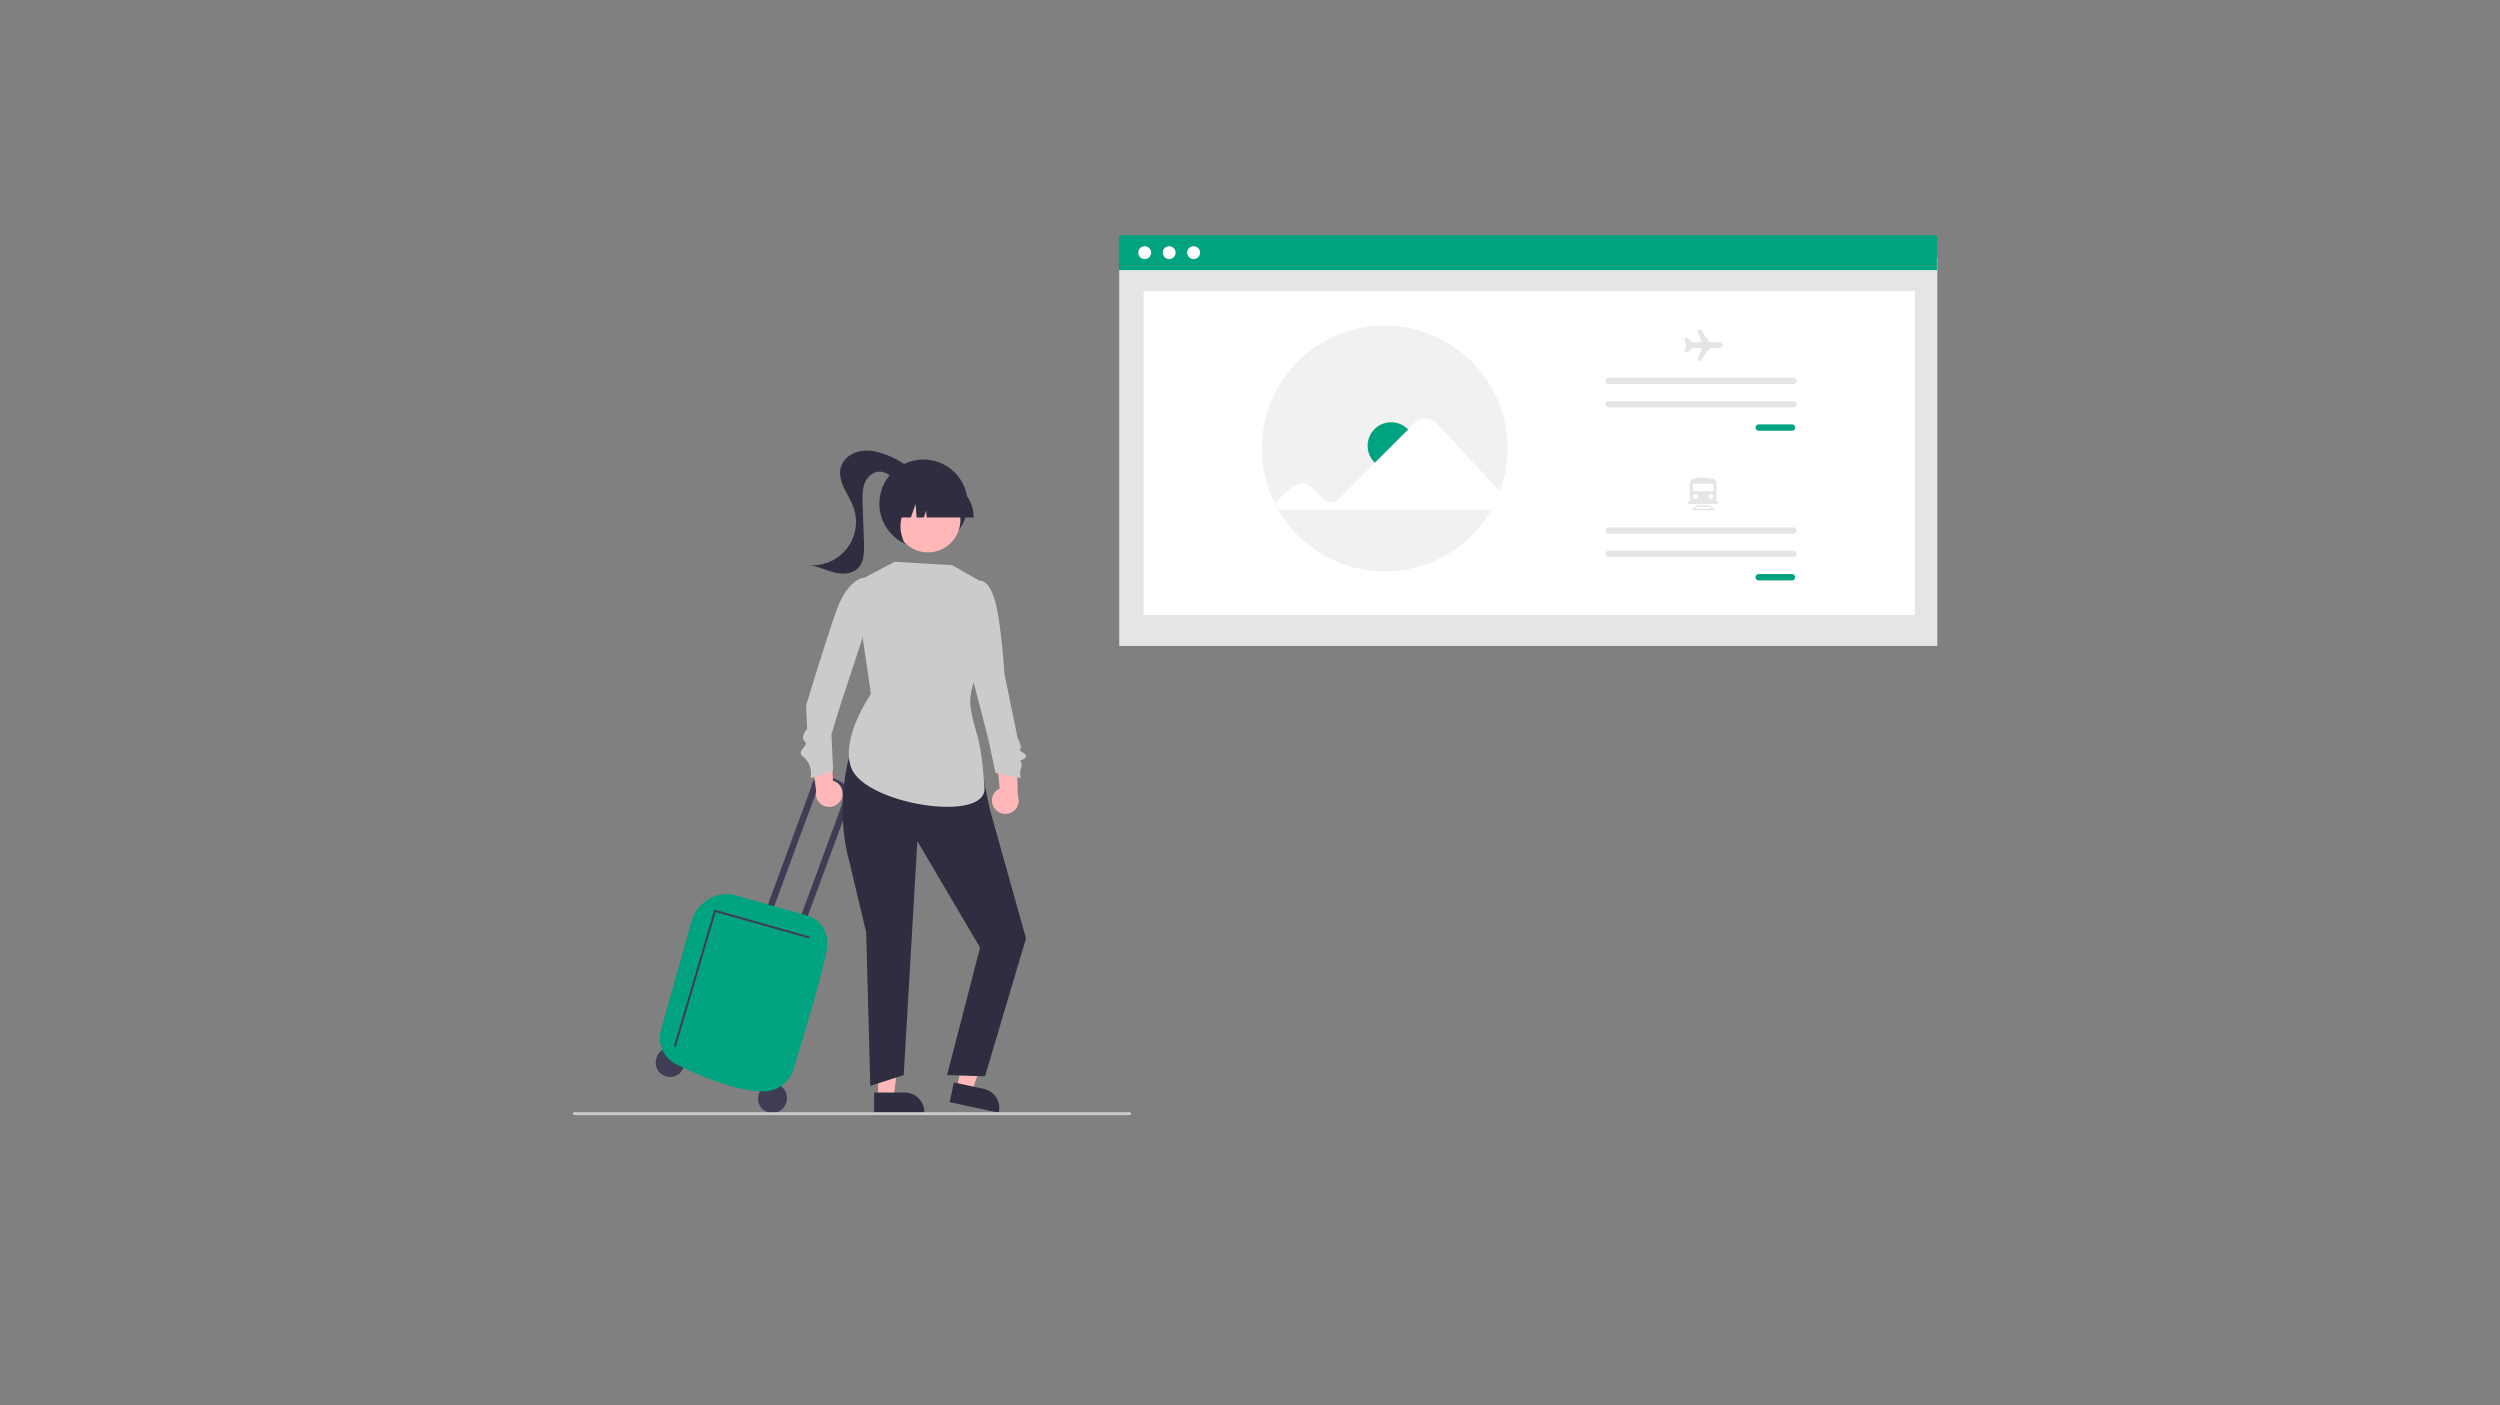 <svg width="733" height="412" viewBox="0 0 733 412" fill="none" xmlns="http://www.w3.org/2000/svg">
<rect x="0" y="0" width="733" height="412" fill="#808080" stroke="none"/>
<mask id="mask0_3971_9717" style="mask-type:alpha" maskUnits="userSpaceOnUse" x="168" y="50" width="405" height="300">
<g clip-path="url(#clip0_3971_9717)">
<rect width="405" height="300" transform="translate(168 50)" fill="white"/>
<g clip-path="url(#clip1_3971_9717)">
<path d="M513.008 55.944H-0.63C-0.895 55.944 -1.149 55.839 -1.337 55.651C-1.525 55.464 -1.63 55.21 -1.63 54.944C-1.63 54.679 -1.525 54.425 -1.337 54.237C-1.149 54.05 -0.895 53.944 -0.63 53.944H513.008C513.273 53.944 513.527 54.05 513.715 54.237C513.902 54.425 514.008 54.679 514.008 54.944C514.008 55.21 513.902 55.464 513.715 55.651C513.527 55.839 513.273 55.944 513.008 55.944Z" fill="#E6E6E6"/>
<path d="M513.008 95.944H-0.63C-0.895 95.944 -1.149 95.839 -1.337 95.651C-1.525 95.464 -1.63 95.21 -1.63 94.944C-1.63 94.679 -1.525 94.425 -1.337 94.237C-1.149 94.05 -0.895 93.944 -0.63 93.944H513.008C513.273 93.944 513.527 94.05 513.715 94.237C513.902 94.425 514.008 94.679 514.008 94.944C514.008 95.21 513.902 95.464 513.715 95.651C513.527 95.839 513.273 95.944 513.008 95.944Z" fill="#E6E6E6"/>
<path d="M513.008 135.944H-0.63C-0.895 135.944 -1.149 135.839 -1.337 135.651C-1.525 135.464 -1.63 135.21 -1.63 134.944C-1.63 134.679 -1.525 134.425 -1.337 134.237C-1.149 134.05 -0.895 133.944 -0.63 133.944H513.008C513.273 133.944 513.527 134.05 513.715 134.237C513.902 134.425 514.008 134.679 514.008 134.944C514.008 135.21 513.902 135.464 513.715 135.651C513.527 135.839 513.273 135.944 513.008 135.944Z" fill="#E6E6E6"/>
<path d="M513.008 175.944H-0.63C-0.895 175.944 -1.149 175.839 -1.337 175.651C-1.525 175.464 -1.63 175.21 -1.63 174.944C-1.63 174.679 -1.525 174.425 -1.337 174.237C-1.149 174.05 -0.895 173.944 -0.63 173.944H513.008C513.273 173.944 513.527 174.05 513.715 174.237C513.902 174.425 514.008 174.679 514.008 174.944C514.008 175.21 513.902 175.464 513.715 175.651C513.527 175.839 513.273 175.944 513.008 175.944Z" fill="#E6E6E6"/>
<path d="M513.008 215.944H-0.63C-0.895 215.944 -1.149 215.839 -1.337 215.651C-1.525 215.464 -1.63 215.21 -1.63 214.944C-1.63 214.679 -1.525 214.425 -1.337 214.237C-1.149 214.05 -0.895 213.944 -0.63 213.944H513.008C513.273 213.944 513.527 214.05 513.715 214.237C513.902 214.425 514.008 214.679 514.008 214.944C514.008 215.21 513.902 215.464 513.715 215.651C513.527 215.839 513.273 215.944 513.008 215.944Z" fill="#E6E6E6"/>
<path d="M260 217.5C259.736 217.5 259.482 217.395 259.295 217.209C259.108 217.023 259.002 216.77 259 216.506L258 54.506C257.998 54.241 258.102 53.986 258.288 53.797C258.475 53.609 258.728 53.502 258.994 53.5H259C259.264 53.5 259.517 53.605 259.705 53.791C259.892 53.977 259.998 54.23 260 54.494L261 216.494C261.002 216.759 260.898 217.014 260.711 217.203C260.525 217.391 260.271 217.498 260.006 217.5H260Z" fill="#E6E6E6"/>
<path d="M399 217.5C398.736 217.5 398.482 217.395 398.295 217.209C398.108 217.023 398.002 216.77 398 216.506L397 54.506C396.998 54.241 397.102 53.986 397.288 53.797C397.475 53.609 397.728 53.502 397.994 53.5H398C398.264 53.5 398.517 53.605 398.705 53.791C398.892 53.977 398.998 54.23 399 54.494L400 216.494C400.002 216.759 399.898 217.014 399.711 217.203C399.525 217.391 399.271 217.498 399.006 217.5H399Z" fill="#E6E6E6"/>
<path d="M209.054 125.5H170.946C168.043 125.5 165.259 124.347 163.206 122.294C161.153 120.241 160 117.457 160 114.554C160 111.651 161.153 108.867 163.206 106.814C165.259 104.761 168.043 103.608 170.946 103.608H209.054C210.492 103.607 211.917 103.889 213.246 104.438C214.575 104.988 215.783 105.794 216.801 106.81C217.818 107.827 218.625 109.034 219.176 110.363C219.727 111.692 220.01 113.116 220.01 114.554C220.01 115.992 219.727 117.417 219.176 118.745C218.625 120.074 217.818 121.281 216.801 122.298C215.783 123.314 214.575 124.12 213.246 124.67C211.917 125.219 210.492 125.501 209.054 125.5Z" fill="#00A380"/>
<path d="M209.054 168.5H170.946C169.508 168.501 168.083 168.219 166.754 167.67C165.425 167.12 164.217 166.314 163.199 165.298C162.182 164.281 161.374 163.074 160.824 161.745C160.273 160.417 159.99 158.992 159.99 157.554C159.99 156.116 160.273 154.692 160.824 153.363C161.374 152.034 162.182 150.827 163.199 149.81C164.217 148.794 165.425 147.988 166.754 147.438C168.083 146.889 169.508 146.607 170.946 146.608H209.054C210.492 146.607 211.917 146.889 213.246 147.438C214.575 147.988 215.783 148.794 216.801 149.81C217.818 150.827 218.625 152.034 219.176 153.363C219.727 154.692 220.01 156.116 220.01 157.554C220.01 158.992 219.727 160.417 219.176 161.745C218.625 163.074 217.818 164.281 216.801 165.298C215.783 166.314 214.575 167.12 213.246 167.67C211.917 168.219 210.492 168.501 209.054 168.5Z" fill="#00A380"/>
<path d="M351.054 87.5H312.946C310.043 87.5 307.259 86.347 305.206 84.294C303.153 82.241 302 79.457 302 76.554C302 73.651 303.153 70.867 305.206 68.814C307.259 66.761 310.043 65.608 312.946 65.608H351.054C352.492 65.607 353.917 65.889 355.246 66.438C356.575 66.988 357.783 67.794 358.801 68.81C359.818 69.827 360.625 71.034 361.176 72.363C361.727 73.692 362.01 75.116 362.01 76.554C362.01 77.992 361.727 79.417 361.176 80.745C360.625 82.074 359.818 83.281 358.801 84.298C357.783 85.314 356.575 86.12 355.246 86.67C353.917 87.219 352.492 87.501 351.054 87.5Z" fill="#00A380"/>
<path d="M567.054 289.5H528.946C526.043 289.5 523.259 288.347 521.206 286.294C519.153 284.241 518 281.457 518 278.554C518 275.651 519.153 272.867 521.206 270.814C523.259 268.761 526.043 267.608 528.946 267.608H567.054C569.957 267.608 572.741 268.761 574.794 270.814C576.847 272.867 578 275.651 578 278.554C578 281.457 576.847 284.241 574.794 286.294C572.741 288.347 569.957 289.5 567.054 289.5Z" fill="#00A380"/>
<path d="M561.135 276.036C562.404 275.484 563.536 274.66 564.452 273.622C565.368 272.585 566.046 271.359 566.437 270.031C566.828 268.704 566.924 267.307 566.716 265.938C566.509 264.57 566.004 263.263 565.238 262.111L585.589 235.322L568.145 234.157L551.494 259.775C549.643 261.192 548.377 263.238 547.934 265.525C547.491 267.813 547.903 270.184 549.092 272.188C550.28 274.192 552.162 275.691 554.382 276.4C556.602 277.109 559.004 276.98 561.135 276.036Z" fill="#FFB8B8"/>
<path d="M618.774 132.079L615.388 130.763L612.119 131.918C612.119 131.918 601.896 141.66 600.185 151.874C599.419 156.444 587.507 201.129 587.507 201.129L555.772 249.799L572.942 261.267L616.709 195.689L618.774 132.079Z" fill="#E6E6E6"/>
</g>
</g>
</mask>
<g mask="url(#mask0_3971_9717)">
</g>
<g clip-path="url(#clip2_3971_9717)">
<g clip-path="url(#clip3_3971_9717)">
<path d="M197.654 307.302C192.24 305.806 189.93 314.027 195.33 315.571C200.744 317.066 203.054 308.845 197.654 307.302Z" fill="#3F3D56"/>
<path d="M227.67 317.883C222.256 316.387 219.946 324.608 225.346 326.152C230.76 327.647 233.07 319.426 227.67 317.883Z" fill="#3F3D56"/>
<path d="M239.818 231.177L239.734 231.154L225.79 269.011L223.952 268.495L237.996 230.366C238.026 229.778 238.257 229.218 238.649 228.78C239.041 228.341 239.572 228.05 240.153 227.954C247.126 226.852 249.953 233.042 249.953 233.042L249.925 233.083L235.669 271.788L233.83 271.271L247.667 233.705C243.455 229.539 239.818 231.177 239.818 231.177Z" fill="#3F3D56"/>
<path d="M223.7 320.011C215.481 319.886 205.316 315.444 198.386 312.115C196.55 311.235 195.084 309.735 194.247 307.879C193.409 306.024 193.254 303.932 193.808 301.973L202.79 270.019C203.19 268.603 203.875 267.283 204.802 266.139C205.729 264.996 206.878 264.053 208.181 263.368C209.444 262.696 210.833 262.292 212.261 262.182C213.688 262.072 215.122 262.257 216.474 262.728C216.795 262.872 225.52 265.314 231.294 266.93C234.691 267.88 237.145 268.567 237.31 268.622C237.446 268.667 243.55 270.765 242.467 278.14C241.634 283.804 235.355 304.675 232.694 313.386C232.116 315.29 230.945 316.959 229.351 318.151C227.758 319.343 225.826 319.995 223.837 320.012C223.791 320.012 223.745 320.012 223.7 320.011Z" fill="#00A380"/>
<path d="M198.187 306.844L209.831 267.431L237.213 275.17L237.377 274.591L209.423 266.691L209.338 266.976L197.61 306.674L198.187 306.844Z" fill="#3F3D56"/>
<path d="M568.011 75.576H328.157V189.391H568.011V75.576Z" fill="#E5E5E5"/>
<path d="M561.438 85.335H335.301V180.295H561.438V85.335Z" fill="white"/>
<path d="M567.909 69H328.055V79.19H567.909V69Z" fill="#00A380"/>
<path d="M335.627 75.965C336.67 75.965 337.516 75.119 337.516 74.076C337.516 73.033 336.67 72.187 335.627 72.187C334.584 72.187 333.739 73.033 333.739 74.076C333.739 75.119 334.584 75.965 335.627 75.965Z" fill="white"/>
<path d="M342.796 75.965C343.839 75.965 344.685 75.119 344.685 74.076C344.685 73.033 343.839 72.187 342.796 72.187C341.753 72.187 340.907 73.033 340.907 74.076C340.907 75.119 341.753 75.965 342.796 75.965Z" fill="white"/>
<path d="M349.965 75.965C351.008 75.965 351.853 75.119 351.853 74.076C351.853 73.033 351.008 72.187 349.965 72.187C348.922 72.187 348.076 73.033 348.076 74.076C348.076 75.119 348.922 75.965 349.965 75.965Z" fill="white"/>
<path d="M442.047 131.498C442.052 135.794 441.286 140.056 439.785 144.082C439.103 145.926 438.267 147.708 437.285 149.411C434.128 154.919 429.574 159.496 424.081 162.679C418.588 165.862 412.352 167.538 406.004 167.538C399.656 167.538 393.42 165.862 387.927 162.679C382.435 159.496 377.88 154.919 374.723 149.411C374.404 148.858 374.101 148.295 373.814 147.725C371.364 142.865 370.047 137.513 369.96 132.071C369.874 126.629 371.021 121.238 373.315 116.303C375.61 111.367 378.992 107.016 383.209 103.574C387.425 100.133 392.366 97.691 397.661 96.431C402.956 95.172 408.468 95.128 413.782 96.303C419.096 97.478 424.076 99.841 428.346 103.215C432.617 106.589 436.068 110.887 438.441 115.785C440.814 120.683 442.047 126.055 442.047 131.498Z" fill="#F1F1F1"/>
<path d="M407.878 137.582C411.683 137.582 414.769 134.497 414.769 130.692C414.769 126.886 411.683 123.801 407.878 123.801C404.072 123.801 400.987 126.886 400.987 130.692C400.987 134.497 404.072 137.582 407.878 137.582Z" fill="#00A380"/>
<path d="M373.814 147.725C376.85 144.444 380.909 139.235 384.715 142.999C386.626 144.774 389.615 149.174 392.477 146.297L414.826 123.949C415.247 123.533 415.746 123.206 416.295 122.987C416.844 122.767 417.432 122.659 418.023 122.67C418.614 122.68 419.197 122.809 419.738 123.048C420.278 123.287 420.766 123.632 421.171 124.062L439.785 144.082C439.103 145.926 438.267 147.708 437.285 149.412H374.723L373.814 147.725Z" fill="white"/>
<path d="M515.648 124.436C515.401 124.436 515.164 124.534 514.989 124.709C514.815 124.884 514.717 125.12 514.717 125.367C514.717 125.614 514.815 125.851 514.989 126.026C515.164 126.2 515.401 126.299 515.648 126.299H525.419C525.666 126.299 525.902 126.2 526.077 126.026C526.252 125.851 526.35 125.614 526.35 125.367C526.35 125.12 526.252 124.884 526.077 124.709C525.902 124.534 525.666 124.436 525.419 124.436H515.648Z" fill="#00A380"/>
<path d="M471.627 110.76C471.504 110.76 471.383 110.784 471.27 110.83C471.156 110.877 471.054 110.946 470.967 111.032C470.88 111.119 470.811 111.221 470.765 111.334C470.718 111.447 470.693 111.569 470.693 111.691C470.693 111.814 470.718 111.935 470.765 112.048C470.811 112.161 470.88 112.264 470.967 112.35C471.054 112.437 471.156 112.505 471.27 112.552C471.383 112.599 471.504 112.623 471.627 112.622H525.846C526.093 112.622 526.329 112.523 526.503 112.349C526.677 112.174 526.775 111.938 526.775 111.691C526.775 111.445 526.677 111.208 526.503 111.033C526.329 110.859 526.093 110.761 525.846 110.76H471.627Z" fill="#E5E5E5"/>
<path d="M471.627 117.598C471.504 117.598 471.383 117.622 471.27 117.668C471.156 117.715 471.054 117.784 470.967 117.87C470.88 117.957 470.811 118.059 470.765 118.172C470.718 118.286 470.693 118.407 470.693 118.529C470.693 118.652 470.718 118.773 470.765 118.886C470.811 118.999 470.88 119.102 470.967 119.188C471.054 119.275 471.156 119.343 471.27 119.39C471.383 119.437 471.504 119.461 471.627 119.46H525.846C526.093 119.46 526.329 119.362 526.503 119.187C526.677 119.012 526.775 118.776 526.775 118.529C526.775 118.283 526.677 118.046 526.503 117.872C526.329 117.697 526.093 117.599 525.846 117.598H471.627Z" fill="#E5E5E5"/>
<path d="M515.648 168.315C515.401 168.315 515.165 168.414 514.991 168.588C514.816 168.763 514.719 168.999 514.719 169.246C514.719 169.492 514.816 169.729 514.991 169.904C515.165 170.078 515.401 170.176 515.648 170.177H525.419C525.541 170.177 525.662 170.153 525.776 170.107C525.889 170.06 525.992 169.991 526.078 169.905C526.165 169.818 526.234 169.716 526.281 169.603C526.328 169.49 526.352 169.368 526.352 169.246C526.352 169.123 526.328 169.002 526.281 168.889C526.234 168.776 526.165 168.673 526.078 168.587C525.992 168.5 525.889 168.432 525.776 168.385C525.662 168.338 525.541 168.314 525.419 168.315H515.648Z" fill="#00A380"/>
<path d="M471.627 154.638C471.38 154.638 471.143 154.737 470.968 154.911C470.794 155.086 470.695 155.323 470.695 155.57C470.695 155.817 470.794 156.053 470.968 156.228C471.143 156.403 471.38 156.501 471.627 156.501H525.846C526.093 156.501 526.33 156.403 526.504 156.228C526.679 156.053 526.777 155.817 526.777 155.57C526.777 155.323 526.679 155.086 526.504 154.911C526.33 154.737 526.093 154.638 525.846 154.638H471.627Z" fill="#E5E5E5"/>
<path d="M471.627 161.477C471.504 161.476 471.383 161.5 471.27 161.547C471.156 161.594 471.054 161.662 470.967 161.749C470.88 161.835 470.811 161.938 470.765 162.051C470.718 162.164 470.693 162.285 470.693 162.408C470.693 162.53 470.718 162.651 470.765 162.764C470.811 162.878 470.88 162.98 470.967 163.067C471.054 163.153 471.156 163.222 471.27 163.269C471.383 163.315 471.504 163.339 471.627 163.339H525.846C526.093 163.339 526.33 163.241 526.505 163.066C526.679 162.891 526.777 162.655 526.777 162.408C526.777 162.161 526.679 161.924 526.505 161.749C526.33 161.575 526.093 161.477 525.846 161.477H471.627Z" fill="#E5E5E5"/>
<path d="M504.174 100.327H501.237L498.717 96.715H497.651L498.916 100.327H496.044L494.865 99.148H493.867L494.365 101.329L493.867 103.236H494.865L496.044 102.057L496.062 102.026H498.95L497.651 105.732H498.717L501.248 102.106L501.278 102.026H504.174C504.399 102.026 504.615 101.936 504.774 101.777C504.934 101.617 505.023 101.401 505.023 101.176C505.023 100.951 504.934 100.735 504.774 100.576C504.615 100.416 504.399 100.327 504.174 100.327Z" fill="#E5E5E5"/>
<path d="M501.685 147.452H497.045C496.63 147.452 496.231 147.286 495.938 146.993C495.644 146.699 495.479 146.3 495.478 145.885V141.665C495.476 141.384 495.568 141.111 495.737 140.887C495.907 140.663 496.146 140.502 496.416 140.428C498.345 139.917 500.374 139.919 502.302 140.432C502.575 140.505 502.817 140.666 502.989 140.89C503.161 141.115 503.253 141.39 503.252 141.672V145.885C503.251 146.3 503.086 146.699 502.792 146.993C502.498 147.286 502.1 147.452 501.685 147.452Z" fill="#E5E5E5"/>
<path d="M502.36 141.818H496.369V144.064H502.36V141.818Z" fill="white"/>
<path d="M497.118 146.311C497.532 146.311 497.867 145.976 497.867 145.562C497.867 145.149 497.532 144.813 497.118 144.813C496.705 144.813 496.369 145.149 496.369 145.562C496.369 145.976 496.705 146.311 497.118 146.311Z" fill="white"/>
<path d="M501.612 146.311C502.025 146.311 502.36 145.976 502.36 145.562C502.36 145.149 502.025 144.813 501.612 144.813C501.198 144.813 500.863 145.149 500.863 145.562C500.863 145.976 501.198 146.311 501.612 146.311Z" fill="white"/>
<path d="M502.94 149.589H495.71L497.419 148.165H501.23L502.94 149.589ZM496.834 149.182H501.815L501.083 148.572H497.567L496.834 149.182Z" fill="#E5E5E5"/>
<path d="M503.314 147.737H495.336C495.222 147.737 495.114 147.692 495.033 147.612C494.953 147.532 494.908 147.423 494.908 147.31C494.908 147.196 494.953 147.088 495.033 147.008C495.114 146.927 495.222 146.882 495.336 146.882H503.314C503.427 146.882 503.536 146.927 503.616 147.008C503.696 147.088 503.741 147.196 503.741 147.31C503.741 147.423 503.696 147.532 503.616 147.612C503.536 147.692 503.427 147.737 503.314 147.737Z" fill="#E5E5E5"/>
<path d="M246.649 234.376C246.9 233.864 247.036 233.303 247.048 232.732C247.059 232.161 246.945 231.595 246.713 231.073C246.482 230.552 246.139 230.087 245.709 229.712C245.278 229.337 244.771 229.061 244.223 228.903L243.472 215.049L237.677 219.338L239.278 231.837C239.074 232.776 239.222 233.757 239.693 234.595C240.164 235.432 240.927 236.067 241.835 236.38C242.744 236.693 243.736 236.662 244.623 236.293C245.51 235.924 246.231 235.242 246.649 234.376Z" fill="#FFB7B7"/>
<path d="M291.546 236.954C291.219 236.487 290.998 235.953 290.899 235.391C290.8 234.829 290.825 234.252 290.973 233.701C291.121 233.149 291.388 232.637 291.756 232.201C292.123 231.764 292.582 231.413 293.1 231.172L291.705 217.368L298.093 220.712L298.437 233.308C298.784 234.205 298.789 235.197 298.452 236.097C298.116 236.997 297.461 237.743 296.611 238.192C295.762 238.642 294.777 238.764 293.843 238.536C292.91 238.307 292.093 237.745 291.546 236.954Z" fill="#FFB7B7"/>
<path d="M257.459 321.82L262.022 321.82L264.194 304.218H257.458L257.459 321.82Z" fill="#FFB7B7"/>
<path d="M256.295 320.33L265.282 320.33C266.801 320.33 268.258 320.933 269.332 322.007C270.406 323.081 271.01 324.538 271.01 326.057V326.243L256.295 326.244L256.295 320.33Z" fill="#2F2E41"/>
<path d="M280.507 319.079L284.97 320.035L290.781 303.278L284.195 301.868L280.507 319.079Z" fill="#FFB7B7"/>
<path d="M279.681 317.378L288.469 319.261C289.954 319.58 291.253 320.475 292.078 321.75C292.903 323.026 293.188 324.576 292.87 326.062L292.831 326.244L278.443 323.161L279.681 317.378Z" fill="#2F2E41"/>
<path d="M249.231 221.087C249.231 221.087 244.376 236.092 249.131 253.061L253.97 273.387L255.171 318.362L264.971 315.216L268.964 246.616L287.354 277.831L277.675 315.216L288.806 315.579L300.826 275.148L290.258 237.421L288.322 228.226L249.231 221.087Z" fill="#2F2E41"/>
<path d="M288.909 171.254L279.161 165.698L262.297 164.723L250.6 170.864L255.354 203.477C255.354 203.477 246.287 216.49 249.593 225.159C253.673 235.86 289.348 241.442 288.65 230.999C287.549 214.519 285.849 215.656 284.602 207.575C283.234 198.708 292.808 187.338 292.808 187.338L288.909 171.254Z" fill="#CBCBCB"/>
<path d="M254.207 174.081L253.12 169.372C253.12 169.372 248.484 169.972 245.272 178.945C242.059 187.918 236.349 206.833 236.349 206.833L236.647 213.705C236.647 213.705 234.446 216.248 235.965 217.409C237.483 218.571 233.222 220.145 235.38 221.796C236.327 222.522 237.045 223.506 237.446 224.63C237.847 225.754 237.915 226.97 237.641 228.132L244.27 226.085L243.782 215.265L246.408 206.736L253.427 185.388L254.207 174.081Z" fill="#CBCBCB"/>
<path d="M285.339 174.884L286.816 170.317C286.816 170.317 289.535 169.204 291.542 175.475C293.549 181.745 294.502 197.613 294.502 197.613L298.401 216.528C298.401 216.528 299.858 218.937 299.084 219.628C298.309 220.319 302.486 221.289 300.058 222.569C297.631 223.848 300.268 222.293 299.361 225.21C298.765 227.125 299.376 228.132 299.376 228.132L291.87 226.622L289.823 216.926L285.18 198.899L285.339 174.884Z" fill="#CBCBCB"/>
<path d="M270.766 160.622C277.915 160.622 283.711 154.827 283.711 147.677C283.711 140.528 277.915 134.732 270.766 134.732C263.616 134.732 257.82 140.528 257.82 147.677C257.82 154.827 263.616 160.622 270.766 160.622Z" fill="#2F2E41"/>
<path d="M269.436 139.621C266.65 136.796 263.279 134.617 259.561 133.235C257.173 132.351 254.575 131.804 252.079 132.307C249.584 132.809 247.223 134.535 246.527 136.984C245.958 138.986 246.546 141.142 247.429 143.027C248.313 144.912 249.492 146.66 250.207 148.615C250.936 150.61 251.155 152.756 250.845 154.857C250.534 156.958 249.704 158.948 248.429 160.647C247.154 162.346 245.475 163.7 243.545 164.585C241.614 165.471 239.493 165.86 237.374 165.718C239.826 166.047 242.086 167.199 244.483 167.812C246.88 168.426 249.709 168.384 251.49 166.667C253.374 164.85 253.412 161.896 253.321 159.28C253.186 155.391 253.05 151.502 252.915 147.613C252.846 145.63 252.787 143.583 253.502 141.732C254.217 139.881 255.917 138.26 257.901 138.277C259.405 138.29 260.737 139.201 261.943 140.099C263.149 140.998 264.425 141.957 265.924 142.09C267.422 142.224 269.132 141.115 269.02 139.615L269.436 139.621Z" fill="#2F2E41"/>
<path d="M280.429 157.006C282.954 152.388 281.257 146.598 276.639 144.074C272.021 141.549 266.231 143.247 263.707 147.864C261.182 152.482 262.879 158.272 267.497 160.797C272.115 163.321 277.905 161.624 280.429 157.006Z" fill="#FFB7B7"/>
<path d="M285.469 151.715H271.709L271.568 149.739L270.863 151.715H268.744L268.464 147.799L267.066 151.715H262.966V151.521C262.969 148.795 264.054 146.182 265.981 144.254C267.909 142.327 270.522 141.243 273.248 141.24H275.188C277.914 141.243 280.527 142.327 282.454 144.254C284.382 146.182 285.466 148.795 285.469 151.521V151.715Z" fill="#2F2E41"/>
<path d="M265.045 158.816L260.021 153.786L259.173 142.651H270.265L269.99 142.925C266.17 146.74 262.045 152.34 265.045 158.816Z" fill="#2F2E41"/>
<path d="M331.216 326.949H168.427C168.314 326.949 168.205 326.904 168.125 326.823C168.045 326.743 168 326.635 168 326.521C168 326.408 168.045 326.299 168.125 326.219C168.205 326.139 168.314 326.094 168.427 326.094H331.216C331.329 326.094 331.438 326.139 331.518 326.219C331.598 326.299 331.643 326.408 331.643 326.521C331.643 326.635 331.598 326.743 331.518 326.823C331.438 326.904 331.329 326.949 331.216 326.949Z" fill="#CBCBCB"/>
</g>
</g>
<defs>
<clipPath id="clip0_3971_9717">
<rect width="405" height="300" fill="white" transform="translate(168 50)"/>
</clipPath>
<clipPath id="clip1_3971_9717">
<rect width="840.77" height="511.63" fill="white" transform="translate(-4 -5)"/>
</clipPath>
<clipPath id="clip2_3971_9717">
<rect width="400.95" height="297" fill="white" transform="translate(168 50)"/>
</clipPath>
<clipPath id="clip3_3971_9717">
<rect width="400.011" height="257.949" fill="white" transform="translate(168 69)"/>
</clipPath>
</defs>
</svg>
